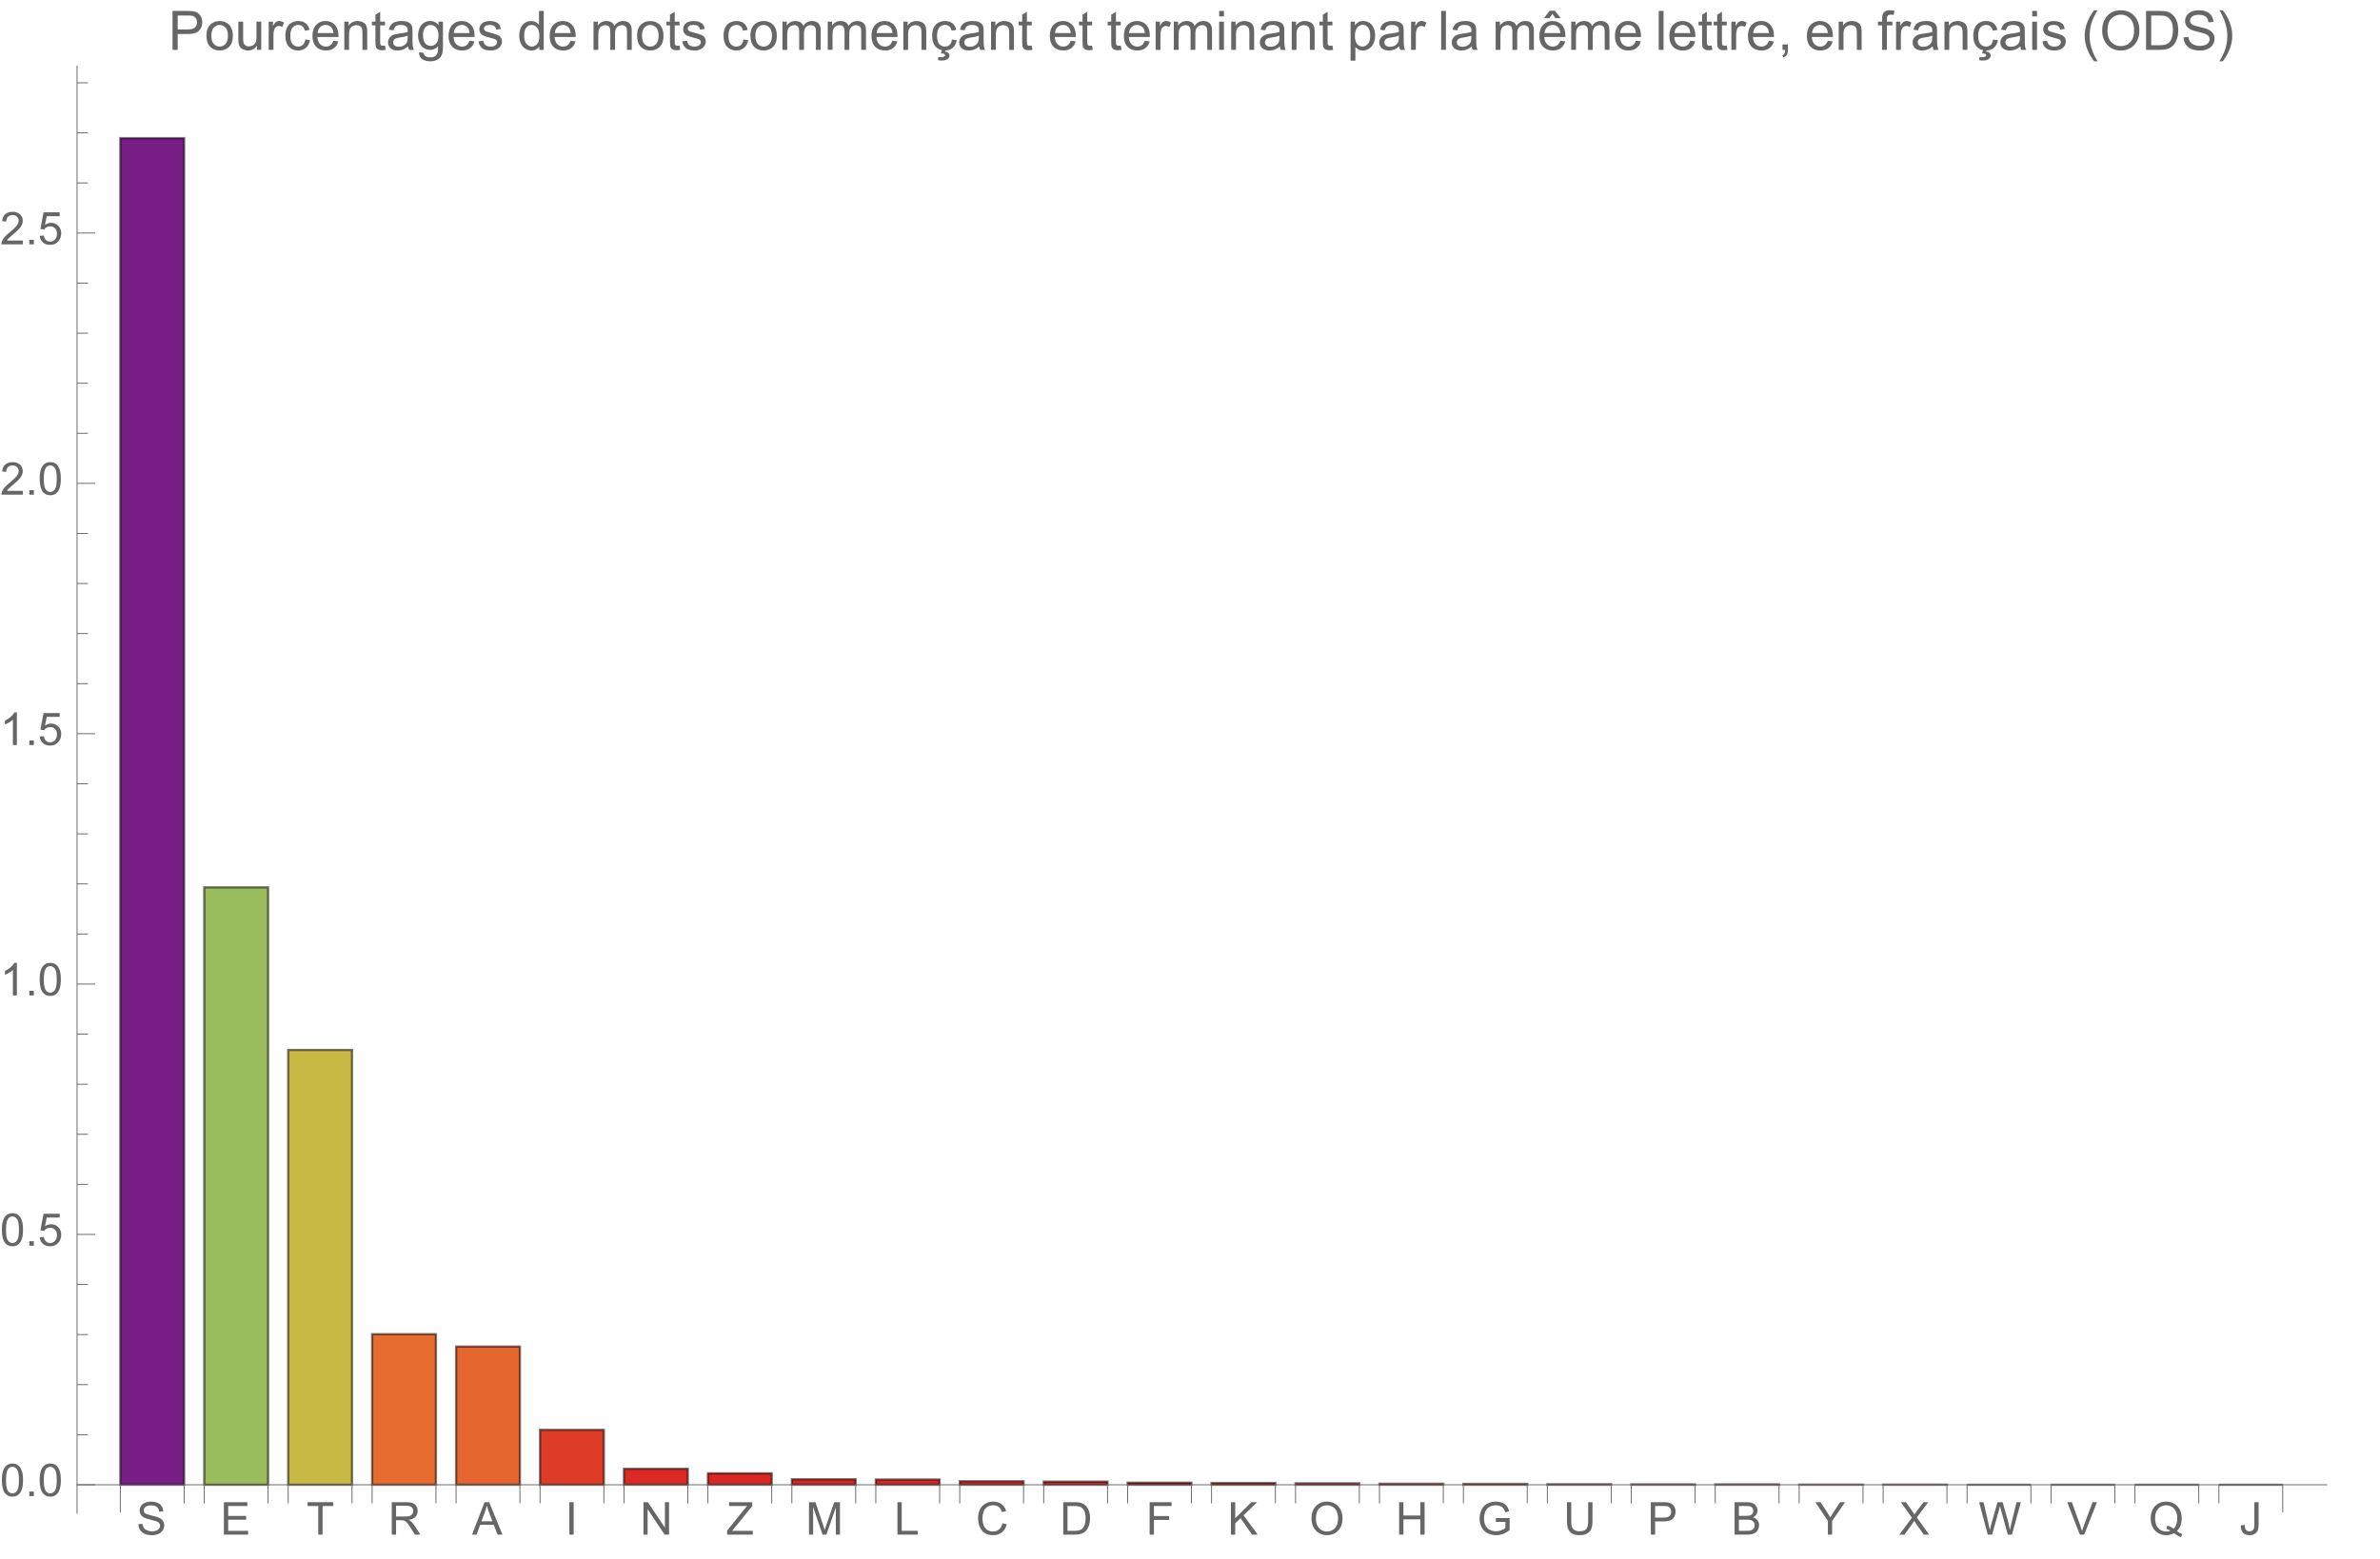 <svg preserveAspectRatio="xMidYMin" viewBox="0 0 525 344" xmlns="http://www.w3.org/2000/svg" xmlns:xlink="http://www.w3.org/1999/xlink"><symbol id="a" overflow="visible"><path d="m.449-2.301.895-.078c.043.359.141.652.293.883.156.23.395.414.723.555.324.145.691.215 1.098.215.363 0 .68-.055.957-.164.277-.105.484-.254.617-.441.137-.188.203-.391.203-.613 0-.223-.066-.418-.195-.586-.129-.168-.344-.309-.645-.422-.191-.074-.617-.191-1.273-.352-.66-.156-1.121-.305-1.383-.445-.34-.18-.598-.402-.766-.668-.168-.266-.25-.562-.25-.891 0-.359.102-.699.309-1.012.203-.312.504-.555.898-.715.395-.164.832-.246 1.312-.246.531 0 1 .086 1.402.258.406.172.719.422.938.754s.336.707.352 1.129l-.91.066c-.047-.453-.215-.793-.496-1.023-.281-.23-.695-.348-1.246-.348-.574 0-.992.105-1.254.316-.262.207-.391.461-.391.758 0 .258.09.469.277.637.184.164.66.336 1.43.508.77.176 1.297.328 1.582.457.418.191.727.434.926.73.195.293.297.633.297 1.016 0 .383-.109.742-.328 1.078-.219.336-.531.598-.941.785-.406.187-.867.281-1.379.281-.648 0-1.191-.094-1.629-.281-.438-.191-.781-.473-1.027-.852-.25-.379-.383-.809-.395-1.289zm0 0"/></symbol><symbol id="b" overflow="visible"><path d="m.789 0v-7.156h5.18v.844h-4.23v2.191h3.961v.84h-3.961v2.438h4.395v.844zm0 0"/></symbol><symbol id="c" overflow="visible"><path d="m2.594 0v-6.312h-2.359v-.844h5.672v.844h-2.367v6.312zm0 0"/></symbol><symbol id="d" overflow="visible"><path d="m.785 0v-7.156h3.176c.637 0 1.121.062 1.453.191.332.129.598.355.797.68.199.324.297.688.297 1.082 0 .508-.164.934-.492 1.281s-.836.57-1.523.664c.25.121.441.242.57.359.277.254.539.57.789.949l1.242 1.949h-1.191l-.945-1.488c-.277-.43-.504-.758-.684-.988-.18-.227-.34-.387-.48-.477-.145-.094-.285-.156-.434-.191-.109-.023-.281-.035-.527-.035h-1.098v3.18zm.949-4h2.035c.434 0 .77-.043 1.016-.133.246-.09.43-.234.559-.43.125-.195.188-.41.188-.641 0-.34-.121-.617-.367-.836-.246-.219-.633-.328-1.164-.328h-2.266zm0 0"/></symbol><symbol id="e" overflow="visible"><path d="m-.016 0 2.75-7.156h1.02l2.93 7.156h-1.078l-.836-2.168h-2.992l-.785 2.168zm2.066-2.938h2.426l-.746-1.984c-.227-.602-.398-1.098-.508-1.484-.09.461-.219.914-.387 1.367zm0 0"/></symbol><symbol id="f" overflow="visible"><path d="m.934 0v-7.156h.945v7.156zm0 0"/></symbol><symbol id="g" overflow="visible"><path d="m.762 0v-7.156h.973l3.758 5.617v-5.617h.91v7.156h-.973l-3.758-5.625v5.625zm0 0"/></symbol><symbol id="h" overflow="visible"><path d="m.199 0v-.879l3.668-4.586c.262-.324.508-.609.742-.848h-3.992v-.844h5.125v.844l-4.02 4.965-.434.504h4.57v.844zm0 0"/></symbol><symbol id="i" overflow="visible"><path d="m.742 0v-7.156h1.426l1.695 5.066c.156.473.27.824.34 1.059.082-.258.211-.641.383-1.148l1.711-4.977h1.277v7.156h-.914v-5.992l-2.082 5.992h-.852l-2.07-6.094v6.094zm0 0"/></symbol><symbol id="j" overflow="visible"><path d="m.734 0v-7.156h.945v6.312h3.523v.844zm0 0"/></symbol><symbol id="k" overflow="visible"><path d="m5.879-2.508.949.238c-.199.777-.559 1.371-1.074 1.777-.516.41-1.145.613-1.891.613-.773 0-1.398-.156-1.883-.469-.484-.316-.852-.77-1.105-1.367-.25-.594-.375-1.234-.375-1.918 0-.746.141-1.395.426-1.949.285-.555.691-.977 1.215-1.266.527-.289 1.105-.434 1.734-.434.719 0 1.32.184 1.809.547.488.367.828.879 1.02 1.539l-.93.219c-.168-.52-.41-.898-.727-1.137-.312-.238-.711-.355-1.188-.355-.551 0-1.012.133-1.383.395-.367.262-.629.617-.777 1.062-.148.445-.223.902-.223 1.375 0 .609.086 1.141.266 1.594.176.453.453.793.828 1.02.375.223.777.336 1.215.336.531 0 .98-.152 1.348-.461.367-.305.617-.758.746-1.359zm0 0"/></symbol><symbol id="l" overflow="visible"><path d="m.773 0v-7.156h2.465c.555 0 .98.031 1.273.102.41.094.762.266 1.051.512.375.32.66.727.848 1.223.188.496.277 1.062.277 1.703 0 .543-.062 1.023-.188 1.445-.129.418-.289.766-.488 1.043-.199.273-.418.488-.652.648-.234.156-.52.277-.855.359-.332.082-.715.121-1.148.121zm.945-.844h1.527c.473 0 .844-.047 1.113-.133.266-.086.48-.211.641-.371.227-.223.398-.527.523-.906s.188-.84.188-1.379c0-.75-.121-1.324-.367-1.727s-.543-.672-.895-.809c-.254-.098-.664-.145-1.227-.145h-1.504zm0 0"/></symbol><symbol id="m" overflow="visible"><path d="m.82 0v-7.156h4.828v.844h-3.883v2.215h3.359v.848h-3.359v3.25zm0 0"/></symbol><symbol id="n" overflow="visible"><path d="m.734 0v-7.156h.945v3.547l3.555-3.547h1.285l-3.004 2.898 3.133 4.258h-1.25l-2.547-3.625-1.172 1.145v2.48zm0 0"/></symbol><symbol id="o" overflow="visible"><path d="m.484-3.484c0-1.188.316-2.121.957-2.793.637-.672 1.461-1.008 2.469-1.008.66 0 1.258.156 1.789.473s.934.758 1.211 1.32c.277.566.418 1.207.418 1.922 0 .727-.145 1.375-.438 1.949-.293.574-.711 1.008-1.246 1.301-.535.297-1.117.441-1.738.441-.672 0-1.277-.16-1.805-.488-.531-.324-.934-.77-1.207-1.332-.273-.562-.41-1.16-.41-1.785zm.977.012c0 .863.23 1.543.695 2.039s1.047.746 1.746.746c.711 0 1.297-.25 1.758-.754.461-.5.691-1.211.691-2.133 0-.582-.098-1.09-.293-1.527-.199-.434-.488-.77-.867-1.008-.379-.242-.805-.359-1.277-.359-.668 0-1.246.23-1.73.691-.48.461-.723 1.227-.723 2.305zm0 0"/></symbol><symbol id="p" overflow="visible"><path d="m.801 0v-7.156h.949v2.938h3.719v-2.938h.945v7.156h-.945v-3.375h-3.719v3.375zm0 0"/></symbol><symbol id="q" overflow="visible"><path d="m4.121-2.809v-.84l3.031-.004v2.656c-.465.371-.945.648-1.441.836-.492.187-1 .281-1.523.281-.703 0-1.34-.148-1.914-.449-.574-.301-1.008-.738-1.301-1.309-.293-.57-.441-1.207-.441-1.91 0-.695.148-1.344.438-1.949.293-.605.711-1.051 1.258-1.344.547-.293 1.176-.441 1.891-.441.516 0 .984.086 1.402.254.418.168.746.398.984.699.238.301.418.691.543 1.172l-.855.234c-.105-.363-.242-.652-.402-.859-.156-.207-.387-.375-.68-.5-.297-.125-.625-.188-.988-.188-.434 0-.809.066-1.121.195-.316.133-.574.305-.766.523-.195.215-.344.449-.453.707-.18.441-.273.922-.273 1.441 0 .637.109 1.172.332 1.602.219.43.539.746.957.953.422.211.867.312 1.34.312.41 0 .809-.078 1.199-.234.391-.156.688-.328.891-.508v-1.332zm0 0"/></symbol><symbol id="r" overflow="visible"><path d="m5.469-7.156h.945v4.133c0 .719-.078 1.293-.242 1.715s-.457.766-.883 1.031c-.422.266-.98.398-1.672.398-.672 0-1.219-.113-1.645-.348-.426-.23-.73-.562-.914-1s-.273-1.039-.273-1.797v-4.133h.949v4.129c0 .621.059 1.078.172 1.375.117.293.316.52.598.68s.625.238 1.031.238c.695 0 1.191-.156 1.488-.473.297-.316.445-.922.445-1.82zm0 0"/></symbol><symbol id="s" overflow="visible"><path d="m.773 0v-7.156h2.699c.473 0 .836.02 1.09.066.352.059.645.172.883.336.238.164.43.395.574.691s.215.621.215.977c0 .609-.191 1.121-.578 1.543-.391.422-1.09.633-2.102.633h-1.836v2.91zm.945-3.754h1.852c.609 0 1.047-.113 1.305-.344.258-.227.383-.547.383-.961 0-.301-.074-.555-.227-.77-.152-.211-.352-.352-.598-.422-.16-.043-.453-.062-.883-.062h-1.832zm0 0"/></symbol><symbol id="t" overflow="visible"><path d="m.734 0v-7.156h2.684c.547 0 .984.07 1.316.215.328.145.59.367.777.668.188.301.277.617.277.945 0 .305-.082.594-.246.867-.168.27-.418.484-.754.652.434.129.766.344 1 .648.234.309.348.668.348 1.086 0 .336-.07.645-.211.934s-.316.512-.527.668c-.207.156-.469.273-.781.352-.312.082-.699.121-1.156.121zm.945-4.148h1.547c.422 0 .723-.031.906-.086.238-.07.422-.188.543-.355.121-.168.184-.375.184-.625 0-.238-.059-.445-.172-.629-.113-.18-.277-.305-.488-.371-.211-.066-.574-.098-1.09-.098h-1.43zm0 3.305h1.781c.305 0 .523-.012.645-.035.219-.039.402-.105.547-.195.148-.09.27-.223.363-.398.094-.176.141-.375.141-.602 0-.27-.07-.5-.203-.695-.137-.199-.328-.336-.57-.418-.242-.078-.594-.117-1.047-.117h-1.656zm0 0"/></symbol><symbol id="u" overflow="visible"><path d="m2.789 0v-3.031l-2.758-4.125h1.148l1.414 2.156c.258.402.5.809.727 1.211.215-.375.477-.797.781-1.266l1.387-2.102h1.105l-2.859 4.125v3.031zm0 0"/></symbol><symbol id="v" overflow="visible"><path d="m.043 0 2.77-3.73-2.441-3.426h1.129l1.297 1.836c.27.379.465.672.578.875.16-.258.348-.531.566-.812l1.441-1.898h1.027l-2.512 3.371 2.707 3.785h-1.172l-1.801-2.555c-.102-.145-.203-.305-.312-.477-.16.258-.273.438-.344.535l-1.797 2.496zm0 0"/></symbol><symbol id="w" overflow="visible"><path d="m2.023 0-1.902-7.156h.973l1.09 4.691c.117.492.219.98.301 1.465.184-.766.289-1.207.324-1.324l1.363-4.832h1.141l1.023 3.621c.258.898.445 1.742.559 2.535.09-.453.211-.973.355-1.559l1.125-4.598h.953l-1.965 7.156h-.914l-1.508-5.453c-.129-.457-.203-.738-.223-.84-.078.328-.148.609-.211.84l-1.52 5.453zm0 0"/></symbol><symbol id="x" overflow="visible"><path d="m2.816 0-2.773-7.156h1.027l1.859 5.199c.148.418.273.805.375 1.172.109-.391.242-.781.387-1.172l1.934-5.199h.969l-2.805 7.156zm0 0"/></symbol><symbol id="y" overflow="visible"><path d="m6.195-.766c.441.301.844.523 1.219.664l-.281.656c-.516-.184-1.027-.477-1.539-.875-.531.297-1.113.441-1.758.441-.648 0-1.234-.156-1.762-.469-.527-.312-.934-.75-1.219-1.316-.285-.566-.426-1.207-.426-1.914s.145-1.352.43-1.93c.285-.578.695-1.02 1.223-1.324.527-.301 1.121-.453 1.777-.453.66 0 1.254.156 1.785.473.531.312.934.754 1.215 1.316.277.566.414 1.203.414 1.91 0 .59-.086 1.121-.266 1.59-.18.473-.449.883-.812 1.23zm-2.086-1.211c.547.152 1 .379 1.355.684.555-.508.832-1.273.832-2.293 0-.578-.098-1.082-.293-1.516-.199-.434-.484-.77-.863-1.008-.379-.242-.805-.359-1.277-.359-.707 0-1.293.242-1.758.723-.465.484-.699 1.207-.699 2.168 0 .93.23 1.645.691 2.141.461.5 1.047.75 1.766.75.34 0 .656-.062.957-.191-.297-.191-.609-.328-.938-.41zm0 0"/></symbol><symbol id="z" overflow="visible"><path d="m.289-2.031.852-.117c.023.547.129.922.309 1.125.184.199.434.301.758.301.238 0 .441-.055.613-.164.172-.109.293-.258.359-.445.062-.188.098-.484.098-.895v-4.93h.945v4.875c0 .602-.07 1.062-.215 1.391-.145.328-.375.582-.691.754-.312.172-.68.258-1.105.258-.629 0-1.109-.18-1.441-.543-.332-.359-.496-.898-.48-1.609zm0 0"/></symbol><symbol id="A" overflow="visible"><path d="m.414-3.531c0-.844.09-1.527.262-2.043.176-.516.434-.914.777-1.191.344-.281.773-.422 1.297-.422.383 0 .719.078 1.008.23.289.156.531.379.719.672.188.289.336.645.445 1.062.109.418.16.984.16 1.691 0 .84-.086 1.52-.258 2.035s-.43.914-.773 1.195c-.344.281-.777.422-1.301.422-.691 0-1.234-.246-1.625-.742-.473-.594-.711-1.566-.711-2.91zm.906 0c0 1.176.137 1.957.41 2.348.277.387.613.582 1.02.582.402 0 .742-.195 1.016-.586.277-.391.414-1.172.414-2.344 0-1.18-.137-1.961-.414-2.348-.273-.387-.617-.582-1.027-.582-.402 0-.727.172-.965.516-.305.434-.453 1.238-.453 2.414zm0 0"/></symbol><symbol id="B" overflow="visible"><path d="m.906 0v-1h1.004v1zm0 0"/></symbol><symbol id="C" overflow="visible"><path d="m.414-1.875.922-.078c.07.449.23.785.477 1.012.25.227.551.34.902.34.422 0 .781-.16 1.074-.477.293-.32.438-.742.438-1.27 0-.504-.141-.898-.422-1.188-.281-.289-.648-.434-1.105-.434-.281 0-.539.062-.766.191-.227.129-.406.297-.535.5l-.828-.105.695-3.68h3.559v.844h-2.855l-.387 1.922c.43-.301.879-.449 1.352-.449.625 0 1.152.215 1.582.648s.645.992.645 1.672c0 .648-.188 1.207-.566 1.68-.457.578-1.086.867-1.879.867-.652 0-1.184-.18-1.594-.547-.41-.363-.648-.848-.707-1.449zm0 0"/></symbol><symbol id="D" overflow="visible"><path d="m3.727 0h-.879v-5.602c-.211.203-.488.406-.832.605-.344.203-.652.355-.926.457v-.852c.492-.23.922-.512 1.289-.84.367-.328.629-.648.781-.957h.566zm0 0"/></symbol><symbol id="E" overflow="visible"><path d="m5.035-.844v.844h-4.73c-.008-.211.027-.414.102-.609.121-.324.312-.641.578-.953s.648-.672 1.148-1.086c.777-.637 1.305-1.141 1.578-1.516.273-.371.41-.723.41-1.055 0-.348-.125-.645-.375-.883-.246-.238-.574-.359-.973-.359-.422 0-.762.129-1.016.383-.254.254-.383.605-.387 1.055l-.902-.094c.062-.672.293-1.188.699-1.539.402-.355.945-.531 1.625-.531.688 0 1.23.191 1.629.57.402.383.602.855.602 1.418 0 .285-.059.566-.176.844-.117.277-.312.566-.582.875-.273.305-.723.727-1.355 1.258-.527.441-.867.742-1.016.902-.148.156-.273.316-.371.477zm0 0"/></symbol><symbol id="F" overflow="visible"><path d="m.926 0v-8.59h3.238c.57 0 1.008.027 1.309.082.422.07.777.203 1.059.402.285.195.516.473.691.828.172.355.262.746.262 1.172 0 .73-.234 1.348-.699 1.855-.465.504-1.305.758-2.52.758h-2.203v3.492zm1.137-4.508h2.219c.734 0 1.258-.133 1.566-.406.309-.273.465-.66.465-1.156 0-.359-.094-.668-.273-.922-.184-.258-.422-.426-.719-.508-.191-.051-.547-.078-1.062-.078h-2.195zm0 0"/></symbol><symbol id="G" overflow="visible"><path d="m.398-3.109c0-1.152.32-2.008.961-2.562.535-.461 1.188-.691 1.957-.691.855 0 1.555.281 2.098.84.543.562.812 1.336.812 2.324 0 .801-.117 1.43-.359 1.891-.238.457-.59.816-1.047 1.066-.461.254-.961.383-1.504.383-.871 0-1.574-.281-2.113-.836-.535-.559-.805-1.367-.805-2.414zm1.086 0c0 .797.172 1.391.52 1.789.348.395.785.594 1.312.594.523 0 .957-.199 1.309-.598.348-.398.52-1.004.52-1.824 0-.77-.176-1.352-.523-1.746-.352-.398-.785-.598-1.305-.598-.527 0-.965.199-1.312.594-.348.395-.52.992-.52 1.789zm0 0"/></symbol><symbol id="H" overflow="visible"><path d="m4.867 0v-.914c-.484.703-1.141 1.055-1.973 1.055-.367 0-.711-.07-1.027-.211-.32-.141-.555-.316-.711-.531-.152-.211-.262-.473-.324-.781-.043-.207-.066-.535-.066-.984v-3.855h1.055v3.449c0 .551.023.922.066 1.117.066.277.207.492.422.652.215.156.48.238.797.238.316 0 .613-.082.891-.246.277-.16.473-.383.59-.66.113-.281.172-.688.172-1.219v-3.332h1.055v6.223zm0 0"/></symbol><symbol id="I" overflow="visible"><path d="m.781 0v-6.223h.945v.941c.242-.441.469-.73.672-.871.207-.141.43-.211.68-.211.355 0 .715.113 1.082.34l-.363.977c-.258-.152-.516-.227-.773-.227-.23 0-.438.07-.621.207-.184.141-.316.332-.395.578-.117.375-.172.785-.172 1.23v3.258zm0 0"/></symbol><symbol id="J" overflow="visible"><path d="m4.852-2.281 1.039.137c-.113.715-.406 1.273-.871 1.68-.469.402-1.043.605-1.723.605-.852 0-1.535-.277-2.051-.836-.52-.555-.777-1.352-.777-2.391 0-.672.109-1.262.336-1.766.223-.504.559-.883 1.016-1.133.453-.254.949-.379 1.484-.379.676 0 1.227.172 1.656.512.43.344.707.828.828 1.457l-1.023.16c-.098-.418-.273-.734-.52-.945-.25-.211-.551-.316-.902-.316-.531 0-.961.191-1.293.57-.332.383-.496.984-.496 1.809 0 .836.156 1.445.477 1.82.32.379.742.57 1.258.57.414 0 .758-.125 1.035-.383.277-.254.453-.641.527-1.172zm0 0"/></symbol><symbol id="K" overflow="visible"><path d="m5.051-2.004 1.09.137c-.172.637-.492 1.129-.953 1.48-.465.352-1.062.527-1.781.527-.91 0-1.633-.281-2.168-.84-.531-.562-.801-1.348-.801-2.359 0-1.047.273-1.859.812-2.438s1.234-.867 2.094-.867c.832 0 1.516.285 2.039.848.527.566.793 1.367.793 2.391 0 .062-.004.156-.004.281h-4.641c.039.684.23 1.211.578 1.57.348.363.781.547 1.301.547.387 0 .715-.102.988-.305.273-.203.492-.527.652-.973zm-3.465-1.707h3.477c-.047-.523-.18-.914-.398-1.176-.336-.406-.773-.609-1.305-.609-.484 0-.895.16-1.223.488-.332.324-.512.758-.551 1.297zm0 0"/></symbol><symbol id="L" overflow="visible"><path d="m.789 0v-6.223h.953v.887c.457-.684 1.117-1.027 1.977-1.027.375 0 .723.066 1.035.203.316.133.551.309.707.527s.266.48.328.781c.039.195.059.539.059 1.023v3.828h-1.055v-3.785c0-.43-.043-.75-.121-.965-.082-.211-.23-.383-.438-.508-.211-.129-.453-.191-.734-.191-.449 0-.84.145-1.164.426-.328.285-.492.828-.492 1.625v3.398zm0 0"/></symbol><symbol id="M" overflow="visible"><path d="m3.094-.945.152.934c-.297.062-.562.094-.797.094-.383 0-.68-.059-.891-.184-.211-.121-.359-.277-.445-.477-.086-.195-.129-.609-.129-1.242v-3.582h-.773v-.82h.773v-1.543l1.047-.633v2.176h1.062v.82h-1.062v3.637c0 .301.02.496.059.582.035.086.098.152.18.207.086.051.207.074.363.074.117 0 .27-.012.461-.043zm0 0"/></symbol><symbol id="N" overflow="visible"><path d="m4.852-.766c-.391.332-.766.562-1.129.703-.359.137-.746.203-1.16.203-.684 0-1.211-.168-1.578-.5-.367-.336-.551-.762-.551-1.281 0-.305.07-.582.207-.836.141-.25.32-.453.547-.605.223-.152.477-.27.758-.348.207-.055.52-.105.938-.156.852-.102 1.477-.223 1.883-.363.004-.145.004-.238.004-.277 0-.43-.098-.73-.301-.906-.27-.238-.668-.359-1.199-.359-.496 0-.863.09-1.098.262-.238.176-.414.48-.523.926l-1.031-.141c.094-.441.246-.801.461-1.07.215-.273.523-.48.93-.629.406-.145.879-.219 1.414-.219.531 0 .961.062 1.297.188.332.125.574.281.73.473.156.188.266.43.328.719.035.18.051.5.051.969v1.406c0 .98.023 1.602.07 1.863.043.258.133.508.266.746h-1.102c-.109-.219-.18-.477-.211-.766zm-.086-2.359c-.383.156-.961.289-1.727.398-.434.062-.738.133-.918.211-.18.078-.316.195-.418.344-.098.152-.145.32-.145.5 0 .281.105.516.32.703.211.188.523.281.934.281.406 0 .766-.086 1.086-.266.316-.176.547-.422.695-.727.113-.238.172-.594.172-1.055zm0 0"/></symbol><symbol id="O" overflow="visible"><path d="m.598.516 1.027.152c.043.316.16.547.355.691.262.195.621.293 1.074.293.488 0 .863-.098 1.129-.293s.445-.469.539-.82c.055-.215.082-.664.074-1.352-.461.543-1.031.812-1.719.812-.855 0-1.52-.309-1.988-.926-.469-.617-.703-1.355-.703-2.223 0-.594.105-1.141.324-1.641.215-.504.523-.891.934-1.164.406-.273.887-.41 1.438-.41.734 0 1.34.297 1.816.891v-.75h.973v5.379c0 .969-.098 1.656-.297 2.059-.195.406-.508.723-.938.957-.426.234-.953.352-1.578.352-.742 0-1.34-.164-1.801-.5-.457-.332-.676-.836-.66-1.508zm.871-3.738c0 .816.164 1.41.488 1.785s.73.562 1.219.562c.484 0 .891-.184 1.219-.559.328-.371.492-.957.492-1.754 0-.762-.168-1.336-.508-1.723-.336-.387-.746-.582-1.223-.582-.469 0-.867.191-1.195.574-.328.379-.492.945-.492 1.695zm0 0"/></symbol><symbol id="P" overflow="visible"><path d="m.367-1.859 1.047-.164c.059.418.219.742.488.961.266.223.641.336 1.121.336.484 0 .844-.098 1.078-.297.234-.195.352-.43.352-.695 0-.238-.102-.422-.312-.562-.145-.094-.5-.211-1.078-.355-.773-.195-1.309-.363-1.605-.508-.301-.141-.527-.34-.68-.59-.156-.254-.23-.531-.23-.836 0-.277.062-.535.188-.77.129-.238.301-.434.52-.59.164-.121.387-.223.672-.309.281-.082.586-.125.91-.125.488 0 .918.07 1.285.211.371.141.645.332.816.57.176.242.297.562.367.965l-1.031.141c-.047-.32-.184-.57-.41-.75-.223-.18-.543-.27-.949-.27-.484 0-.832.082-1.039.238-.207.16-.312.352-.312.562 0 .137.047.262.133.371.086.113.219.207.402.281.105.039.418.129.934.27.746.199 1.266.363 1.559.488.297.129.527.312.695.555.168.242.254.543.254.902 0 .352-.105.684-.309.992-.207.312-.504.551-.887.723-.387.168-.828.254-1.312.254-.809 0-1.426-.168-1.852-.504-.422-.336-.695-.832-.812-1.496zm0 0"/></symbol><symbol id="Q" overflow="visible"><path d="m4.828 0v-.785c-.395.617-.977.926-1.742.926-.496 0-.949-.137-1.367-.41-.414-.273-.738-.656-.965-1.145-.23-.492-.344-1.055-.344-1.691 0-.621.105-1.184.309-1.691.207-.504.52-.891.934-1.164.414-.27.879-.402 1.387-.402.375 0 .711.078 1.004.238.293.156.531.363.715.617v-3.082h1.047v8.59zm-3.336-3.105c0 .797.172 1.395.508 1.785.336.395.73.594 1.188.594.461 0 .852-.188 1.176-.566.32-.375.48-.949.48-1.723 0-.852-.164-1.477-.492-1.875-.328-.398-.73-.602-1.211-.602-.469 0-.859.195-1.176.578-.312.383-.473.984-.473 1.809zm0 0"/></symbol><symbol id="R" overflow="visible"><path d="m.789 0v-6.223h.945v.871c.195-.305.453-.547.781-.734.324-.184.691-.277 1.105-.277.461 0 .84.098 1.133.285.297.191.504.461.625.805.492-.727 1.133-1.09 1.922-1.09.617 0 1.09.172 1.426.512.332.344.496.867.496 1.578v4.273h-1.051v-3.922c0-.422-.031-.723-.102-.91-.066-.184-.191-.332-.371-.449-.18-.113-.391-.168-.633-.168-.438 0-.801.145-1.09.438-.289.289-.434.754-.434 1.395v3.617h-1.055v-4.043c0-.469-.086-.82-.258-1.055s-.453-.352-.844-.352c-.297 0-.57.078-.824.234-.25.156-.434.387-.547.684-.113.301-.172.734-.172 1.305v3.227zm0 0"/></symbol><symbol id="S" overflow="visible"><path d="m4.852-2.281 1.039.137c-.113.715-.406 1.273-.871 1.68-.469.402-1.043.605-1.723.605-.852 0-1.535-.277-2.051-.836-.52-.555-.777-1.352-.777-2.391 0-.672.109-1.262.336-1.766.223-.504.559-.883 1.016-1.133.453-.254.949-.379 1.484-.379.676 0 1.227.172 1.656.512.43.344.707.828.828 1.457l-1.023.16c-.098-.418-.273-.734-.52-.945-.25-.211-.551-.316-.902-.316-.531 0-.961.191-1.293.57-.332.383-.496.984-.496 1.809 0 .836.156 1.445.477 1.82.32.379.742.57 1.258.57.414 0 .758-.125 1.035-.383.277-.254.453-.641.527-1.172zm-2.445 3.066.305-1.035h.789l-.195.625c.332.039.582.141.75.309.168.164.25.348.25.551 0 .293-.141.555-.422.777-.281.227-.703.34-1.27.34-.32 0-.602-.023-.844-.07l.066-.688c.25.016.43.023.547.023.367 0 .625-.051.773-.152.113-.078.172-.176.172-.285 0-.07-.023-.133-.066-.188-.047-.055-.129-.102-.25-.141-.121-.039-.324-.062-.605-.066zm0 0"/></symbol><symbol id="T" overflow="visible"><path d="m.797-7.375v-1.215h1.055v1.215zm0 7.375v-6.223h1.055v6.223zm0 0"/></symbol><symbol id="U" overflow="visible"><path d="m.789 2.383v-8.605h.961v.809c.227-.316.484-.555.77-.711.285-.16.629-.238 1.035-.238.531 0 1 .137 1.406.41s.715.66.922 1.156c.207.5.312 1.047.312 1.641 0 .637-.117 1.207-.344 1.719-.23.508-.562.898-.996 1.172-.438.27-.895.406-1.375.406-.352 0-.668-.074-.945-.223-.281-.148-.512-.336-.691-.562v3.027zm.957-5.461c0 .801.16 1.395.488 1.777.324.383.715.574 1.176.574.469 0 .871-.199 1.203-.594.336-.398.504-1.012.504-1.844 0-.793-.164-1.387-.492-1.781-.324-.395-.715-.594-1.168-.594-.449 0-.848.211-1.191.633-.348.418-.52 1.031-.52 1.828zm0 0"/></symbol><symbol id="V" overflow="visible"><path d="m.766 0v-8.59h1.055v8.59zm0 0"/></symbol><symbol id="W" overflow="visible"><path d="m5.051-2.004 1.09.137c-.172.637-.492 1.129-.953 1.48-.465.352-1.062.527-1.781.527-.91 0-1.633-.281-2.168-.84-.531-.562-.801-1.348-.801-2.359 0-1.047.273-1.859.812-2.438s1.234-.867 2.094-.867c.832 0 1.516.285 2.039.848.527.566.793 1.367.793 2.391 0 .062-.004.156-.004.281h-4.641c.039.684.23 1.211.578 1.57.348.363.781.547 1.301.547.387 0 .715-.102.988-.305.273-.203.492-.527.652-.973zm-3.465-1.707h3.477c-.047-.523-.18-.914-.398-1.176-.336-.406-.773-.609-1.305-.609-.484 0-.895.16-1.223.488-.332.324-.512.758-.551 1.297zm1.734-4.281-.66.996h-1.207l1.266-1.641h1.125l1.32 1.641h-1.195zm0 0"/></symbol><symbol id="X" overflow="visible"><path d="m1.066 0v-1.203h1.199v1.203c0 .441-.078.797-.234 1.07-.156.27-.402.48-.742.629l-.293-.449c.223-.098.387-.242.492-.434.105-.188.164-.461.176-.816zm0 0"/></symbol><symbol id="Y" overflow="visible"><path d="m1.043 0v-5.402h-.934v-.82h.934v-.66c0-.418.035-.73.113-.934.102-.273.277-.496.535-.664.254-.172.613-.254 1.074-.254.297 0 .625.031.984.102l-.156.922c-.219-.039-.43-.059-.625-.059-.32 0-.547.066-.68.207-.133.137-.195.391-.195.766v.574h1.211v.82h-1.211v5.402zm0 0"/></symbol><symbol id="Z" overflow="visible"><path d="m.578-4.184c0-1.426.383-2.543 1.148-3.348.766-.809 1.758-1.211 2.969-1.211.793 0 1.508.188 2.141.57.637.379 1.125.906 1.457 1.582.336.68.504 1.449.504 2.309 0 .871-.18 1.648-.531 2.336s-.848 1.207-1.492 1.562c-.645.352-1.34.531-2.086.531-.809 0-1.531-.195-2.168-.586s-1.121-.926-1.449-1.602c-.328-.676-.492-1.391-.492-2.145zm1.172.02c0 1.035.281 1.848.836 2.445.559.594 1.258.891 2.094.891.855 0 1.562-.297 2.113-.898.555-.602.832-1.457.832-2.562 0-.699-.121-1.309-.355-1.832-.238-.52-.582-.926-1.039-1.211-.453-.289-.965-.434-1.531-.434-.805 0-1.496.277-2.078.832-.578.551-.871 1.473-.871 2.77zm0 0"/></symbol><symbol id="aa" overflow="visible"><path d="m.926 0v-8.59h2.957c.668 0 1.18.043 1.531.121.492.113.914.32 1.258.617.453.383.793.871 1.02 1.469.223.594.336 1.273.336 2.039 0 .652-.074 1.234-.23 1.734-.152.504-.344.922-.586 1.254-.238.328-.496.59-.781.777-.281.191-.625.336-1.023.43-.402.098-.859.148-1.383.148zm1.137-1.016h1.836c.566 0 1.008-.051 1.332-.156.32-.105.578-.254.77-.445.27-.27.48-.633.629-1.086.152-.457.227-1.008.227-1.656 0-.898-.148-1.59-.441-2.07-.297-.484-.656-.805-1.078-.969-.305-.117-.793-.18-1.469-.18h-1.805zm0 0"/></symbol><symbol id="ab" overflow="visible"><path d="m.539-2.758 1.07-.094c.051.43.172.781.355 1.055.188.277.473.5.863.668.391.172.832.254 1.32.254.434 0 .816-.062 1.148-.191s.578-.305.742-.531c.16-.223.242-.469.242-.734 0-.27-.078-.504-.234-.707-.156-.199-.414-.367-.773-.508-.23-.09-.742-.227-1.531-.418-.789-.188-1.34-.367-1.656-.535-.41-.215-.715-.48-.918-.801-.199-.316-.301-.676-.301-1.066 0-.434.125-.84.367-1.219.246-.375.609-.664 1.078-.859.473-.195 1-.289 1.578-.289.637 0 1.199.102 1.684.305.488.207.863.508 1.121.906.262.398.406.852.422 1.352l-1.086.086c-.059-.543-.258-.953-.598-1.234-.336-.277-.836-.414-1.496-.414-.688 0-1.188.125-1.504.379-.312.25-.473.555-.473.91 0 .309.113.562.336.762.219.199.789.402 1.715.613.922.207 1.559.391 1.902.547.5.23.867.523 1.105.875.238.355.355.762.355 1.223 0 .457-.129.887-.391 1.293-.262.402-.637.719-1.129.941-.488.227-1.043.34-1.652.34-.777 0-1.43-.117-1.957-.344-.523-.227-.938-.566-1.234-1.02-.301-.457-.457-.973-.473-1.543zm0 0"/></symbol><symbol id="ac" overflow="visible"><path d="m3.562 2.52h-.758c-.312-.398-.594-.82-.852-1.262-.254-.445-.477-.906-.656-1.383-.184-.477-.328-.961-.426-1.461-.102-.5-.152-1.008-.152-1.52 0-.52.055-1.027.156-1.527.102-.496.242-.984.426-1.453.184-.473.402-.934.66-1.375.254-.445.539-.867.844-1.273h.758c-.277.453-.523.898-.742 1.336-.219.441-.406.887-.555 1.344-.148.453-.258.922-.336 1.406-.078.48-.117.992-.117 1.531 0 .5.039.996.125 1.488.082.492.203.977.352 1.449.152.477.336.938.555 1.391.215.449.453.887.719 1.309zm0 0"/></symbol><symbol id="ad" overflow="visible"><path d="m3.273-3.105c0 .516-.047 1.023-.148 1.52-.102.5-.246.984-.43 1.457-.184.473-.402.93-.66 1.375-.254.441-.535.867-.848 1.273h-.754c.273-.445.52-.887.738-1.332.219-.441.402-.891.551-1.344.148-.457.262-.93.344-1.414.078-.484.121-.992.121-1.523 0-.5-.043-.996-.129-1.488-.082-.492-.199-.977-.355-1.449-.152-.477-.336-.938-.551-1.391-.219-.453-.457-.891-.719-1.312h.754c.312.398.602.816.859 1.262.258.441.477.902.656 1.383.184.477.324.969.422 1.469.102.504.148 1.008.148 1.516zm0 0"/></symbol><g transform="translate(-66 -5)"><path d="m92.539 332.602v-297.129h14.078v297.129zm0 0" fill="#781c86" stroke="#781c86" stroke-linecap="square" stroke-miterlimit="3.25" stroke-width=".03"/><path d="m92.539 332.602v-297.129h14.078v297.129zm0 0" style="fill:none;stroke-width:.5;stroke-linecap:square;stroke:#000;stroke-opacity:.518;stroke-miterlimit:3.25"/><path d="m111.059 332.602v-131.816h14.078v131.816zm0 0" fill="#99bd5d" stroke="#99bd5d" stroke-linecap="square" stroke-miterlimit="3.25" stroke-width=".03"/><path d="m111.059 332.602v-131.816h14.078v131.816zm0 0" style="fill:none;stroke-width:.5;stroke-linecap:square;stroke:#000;stroke-opacity:.518;stroke-miterlimit:3.25"/><path d="m129.574 332.602v-95.934h14.078v95.934zm0 0" fill="#c7b944" stroke="#c7b944" stroke-linecap="square" stroke-miterlimit="3.25" stroke-width=".03"/><path d="m129.574 332.602v-95.934h14.078v95.934zm0 0" style="fill:none;stroke-width:.5;stroke-linecap:square;stroke:#000;stroke-opacity:.518;stroke-miterlimit:3.25"/><path d="m148.09 332.602v-33.23h14.078v33.23zm0 0" fill="#e56b2f" stroke="#e56b2f" stroke-linecap="square" stroke-miterlimit="3.25" stroke-width=".03"/><path d="m148.09 332.602v-33.23h14.078v33.23zm0 0" style="fill:none;stroke-width:.5;stroke-linecap:square;stroke:#000;stroke-opacity:.518;stroke-miterlimit:3.25"/><path d="m166.609 332.602v-30.492h14.078v30.492zm0 0" fill="#e4652e" stroke="#e4652e" stroke-linecap="square" stroke-miterlimit="3.25" stroke-width=".03"/><path d="m166.609 332.602v-30.492h14.078v30.492zm0 0" style="fill:none;stroke-width:.5;stroke-linecap:square;stroke:#000;stroke-opacity:.518;stroke-miterlimit:3.25"/><path d="m185.125 332.602v-12.125h14.078v12.125zm0 0" fill="#de3c26" stroke="#de3c26" stroke-linecap="square" stroke-miterlimit="3.25" stroke-width=".03"/><path d="m185.125 332.602v-12.125h14.078v12.125zm0 0" style="fill:none;stroke-width:.5;stroke-linecap:square;stroke:#000;stroke-opacity:.518;stroke-miterlimit:3.25"/><path d="m203.641 332.602v-3.527h14.078v3.527zm0 0" fill="#dc2923" stroke="#dc2923" stroke-linecap="square" stroke-miterlimit="3.25" stroke-width=".03"/><path d="m203.641 332.602v-3.527h14.078v3.527zm0 0" style="fill:none;stroke-width:.5;stroke-linecap:square;stroke:#000;stroke-opacity:.518;stroke-miterlimit:3.25"/><path d="m222.156 332.602v-2.535h14.078v2.535zm0 0" fill="#db2723" stroke="#db2723" stroke-linecap="square" stroke-miterlimit="3.25" stroke-width=".03"/><path d="m222.156 332.602v-2.535h14.078v2.535zm0 0" style="fill:none;stroke-width:.5;stroke-linecap:square;stroke:#000;stroke-opacity:.518;stroke-miterlimit:3.25"/><path d="m240.676 332.602v-1.223h14.078v1.223zm0 0" fill="#db2422" stroke="#db2422" stroke-linecap="square" stroke-miterlimit="3.25" stroke-width=".03"/><path d="m240.676 332.602v-1.223h14.078v1.223zm0 0" style="fill:none;stroke-width:.5;stroke-linecap:square;stroke:#000;stroke-opacity:.518;stroke-miterlimit:3.25"/><path d="m259.191 332.602v-1.164h14.078v1.164zm0 0" fill="#db2422" stroke="#db2422" stroke-linecap="square" stroke-miterlimit="3.25" stroke-width=".03"/><path d="m259.191 332.602v-1.164h14.078v1.164zm0 0" style="fill:none;stroke-width:.5;stroke-linecap:square;stroke:#000;stroke-opacity:.518;stroke-miterlimit:3.25"/><path d="m277.707 332.602v-.785h14.078v.785zm0 0" fill="#db2322" stroke="#db2322" stroke-linecap="square" stroke-miterlimit="3.25" stroke-width=".03"/><path d="m277.707 332.602v-.785h14.078v.785zm0 0" style="fill:none;stroke-width:.5;stroke-linecap:square;stroke:#000;stroke-opacity:.518;stroke-miterlimit:3.25"/><path d="m296.227 332.602v-.699h14.078v.699zm0 0" fill="#db2322" stroke="#db2322" stroke-linecap="square" stroke-miterlimit="3.25" stroke-width=".03"/><path d="m296.227 332.602v-.699h14.078v.699zm0 0" style="fill:none;stroke-width:.5;stroke-linecap:square;stroke:#000;stroke-opacity:.518;stroke-miterlimit:3.25"/><path d="m314.742 332.602v-.465h14.078v.465zm0 0" fill="#db2222" stroke="#db2222" stroke-linecap="square" stroke-miterlimit="3.25" stroke-width=".03"/><path d="m314.742 332.602v-.465h14.078v.465zm0 0" style="fill:none;stroke-width:.5;stroke-linecap:square;stroke:#000;stroke-opacity:.518;stroke-miterlimit:3.25"/><path d="m333.258 332.602v-.406h14.078v.406zm0 0" fill="#db2222" stroke="#db2222" stroke-linecap="square" stroke-miterlimit="3.25" stroke-width=".03"/><path d="m333.258 332.602v-.406h14.078v.406zm0 0" style="fill:none;stroke-width:.5;stroke-linecap:square;stroke:#000;stroke-opacity:.518;stroke-miterlimit:3.25"/><path d="m351.777 332.602v-.32h14.078v.32zm0 0" fill="#db2222" stroke="#db2222" stroke-linecap="square" stroke-miterlimit="3.25" stroke-width=".03"/><path d="m351.777 332.602v-.32h14.078v.32zm0 0" style="fill:none;stroke-width:.5;stroke-linecap:square;stroke:#000;stroke-opacity:.518;stroke-miterlimit:3.25"/><path d="m370.293 332.602v-.234h14.078v.234zm0 0" fill="#db2222" stroke="#db2222" stroke-linecap="square" stroke-miterlimit="3.25" stroke-width=".03"/><path d="m370.293 332.602v-.234h14.078v.234zm0 0" style="fill:none;stroke-width:.5;stroke-linecap:square;stroke:#000;stroke-opacity:.518;stroke-miterlimit:3.25"/><path d="m388.809 332.602v-.203h14.078v.203zm0 0" fill="#db2222" stroke="#db2222" stroke-linecap="square" stroke-miterlimit="3.25" stroke-width=".03"/><path d="m388.809 332.602v-.203h14.078v.203zm0 0" style="fill:none;stroke-width:.5;stroke-linecap:square;stroke:#000;stroke-opacity:.518;stroke-miterlimit:3.25"/><path d="m407.328 332.602v-.117h14.078v.117zm0 0" fill="#db2222" stroke="#db2222" stroke-linecap="square" stroke-miterlimit="3.25" stroke-width=".03"/><path d="m407.328 332.602v-.117h14.078v.117zm0 0" style="fill:none;stroke-width:.5;stroke-linecap:square;stroke:#000;stroke-opacity:.518;stroke-miterlimit:3.25"/><path d="m425.844 332.602v-.086h14.078v.086zm0 0" fill="#db2222" stroke="#db2222" stroke-linecap="square" stroke-miterlimit="3.25" stroke-width=".03"/><path d="m425.844 332.602v-.086h14.078v.086zm0 0" style="fill:none;stroke-width:.5;stroke-linecap:square;stroke:#000;stroke-opacity:.518;stroke-miterlimit:3.25"/><path d="m444.359 332.602v-.086h14.078v.086zm0 0" fill="#db2222" stroke="#db2222" stroke-linecap="square" stroke-miterlimit="3.25" stroke-width=".03"/><path d="m444.359 332.602v-.086h14.078v.086zm0 0" style="fill:none;stroke-width:.5;stroke-linecap:square;stroke:#000;stroke-opacity:.518;stroke-miterlimit:3.25"/><path d="m462.879 332.602v-.027h14.078v.027zm0 0" fill="#db2122" stroke="#db2122" stroke-linecap="square" stroke-miterlimit="3.25" stroke-width=".03"/><path d="m462.879 332.602v-.027h14.078v.027zm0 0" style="fill:none;stroke-width:.5;stroke-linecap:square;stroke:#000;stroke-opacity:.518;stroke-miterlimit:3.25"/><path d="m481.395 332.602v-.027h14.078v.027zm0 0" fill="#db2122" stroke="#db2122" stroke-linecap="square" stroke-miterlimit="3.25" stroke-width=".03"/><path d="m481.395 332.602v-.027h14.078v.027zm0 0" style="fill:none;stroke-width:.5;stroke-linecap:square;stroke:#000;stroke-opacity:.518;stroke-miterlimit:3.25"/><path d="m499.91 332.602h14.078zm0 0" fill="none" stroke="#db2122" stroke-linecap="square" stroke-miterlimit="3.25" stroke-width=".03"/><path d="m499.91 332.602h14.078zm0 0" style="fill:none;stroke-width:.5;stroke-linecap:square;stroke:#000;stroke-opacity:.518;stroke-miterlimit:3.25"/><path d="m518.43 332.602h14.078zm0 0" fill="none" stroke="#db2122" stroke-linecap="square" stroke-miterlimit="3.25" stroke-width=".03"/><path d="m518.43 332.602h14.078zm0 0" style="fill:none;stroke-width:.5;stroke-linecap:square;stroke:#000;stroke-opacity:.518;stroke-miterlimit:3.25"/><path d="m536.945 332.602h14.078zm0 0" fill="none" stroke="#db2122" stroke-linecap="square" stroke-miterlimit="3.25" stroke-width=".03"/><path d="m536.945 332.602h14.078zm0 0" style="fill:none;stroke-width:.5;stroke-linecap:square;stroke:#000;stroke-opacity:.518;stroke-miterlimit:3.25"/><path d="m555.461 332.602h14.078zm0 0" fill="none" stroke="#db2122" stroke-linecap="square" stroke-miterlimit="3.25" stroke-width=".03"/><path d="m555.461 332.602h14.078zm0 0" style="fill:none;stroke-width:.5;stroke-linecap:square;stroke:#000;stroke-opacity:.518;stroke-miterlimit:3.25"/><path d="m83 332.602h496.27" fill="none" stroke="#666" stroke-linecap="square" stroke-miterlimit="3.25" stroke-width=".2"/><path d="m92.539 332.602v6" fill="none" stroke="#666" stroke-linecap="square" stroke-miterlimit="3.25" stroke-width=".2"/><path d="m569.539 332.602v6" fill="none" stroke="#666" stroke-linecap="square" stroke-miterlimit="3.25" stroke-width=".2"/><path d="m106.617 332.602v4" fill="none" stroke="#666" stroke-linecap="square" stroke-miterlimit="3.25" stroke-width=".2"/><path d="m111.059 332.602v4" fill="none" stroke="#666" stroke-linecap="square" stroke-miterlimit="3.25" stroke-width=".2"/><path d="m125.137 332.602v4" fill="none" stroke="#666" stroke-linecap="square" stroke-miterlimit="3.25" stroke-width=".2"/><path d="m129.574 332.602v4" fill="none" stroke="#666" stroke-linecap="square" stroke-miterlimit="3.25" stroke-width=".2"/><path d="m143.652 332.602v4" fill="none" stroke="#666" stroke-linecap="square" stroke-miterlimit="3.25" stroke-width=".2"/><path d="m148.09 332.602v4" fill="none" stroke="#666" stroke-linecap="square" stroke-miterlimit="3.25" stroke-width=".2"/><path d="m162.168 332.602v4" fill="none" stroke="#666" stroke-linecap="square" stroke-miterlimit="3.25" stroke-width=".2"/><path d="m166.609 332.602v4" fill="none" stroke="#666" stroke-linecap="square" stroke-miterlimit="3.25" stroke-width=".2"/><path d="m180.688 332.602v4" fill="none" stroke="#666" stroke-linecap="square" stroke-miterlimit="3.25" stroke-width=".2"/><path d="m185.125 332.602v4" fill="none" stroke="#666" stroke-linecap="square" stroke-miterlimit="3.25" stroke-width=".2"/><path d="m199.203 332.602v4" fill="none" stroke="#666" stroke-linecap="square" stroke-miterlimit="3.25" stroke-width=".2"/><path d="m203.641 332.602v4" fill="none" stroke="#666" stroke-linecap="square" stroke-miterlimit="3.25" stroke-width=".2"/><path d="m217.719 332.602v4" fill="none" stroke="#666" stroke-linecap="square" stroke-miterlimit="3.25" stroke-width=".2"/><path d="m222.156 332.602v4" fill="none" stroke="#666" stroke-linecap="square" stroke-miterlimit="3.25" stroke-width=".2"/><path d="m236.234 332.602v4" fill="none" stroke="#666" stroke-linecap="square" stroke-miterlimit="3.25" stroke-width=".2"/><path d="m240.676 332.602v4" fill="none" stroke="#666" stroke-linecap="square" stroke-miterlimit="3.25" stroke-width=".2"/><path d="m254.754 332.602v4" fill="none" stroke="#666" stroke-linecap="square" stroke-miterlimit="3.25" stroke-width=".2"/><path d="m259.191 332.602v4" fill="none" stroke="#666" stroke-linecap="square" stroke-miterlimit="3.25" stroke-width=".2"/><path d="m273.27 332.602v4" fill="none" stroke="#666" stroke-linecap="square" stroke-miterlimit="3.25" stroke-width=".2"/><path d="m277.707 332.602v4" fill="none" stroke="#666" stroke-linecap="square" stroke-miterlimit="3.25" stroke-width=".2"/><path d="m291.785 332.602v4" fill="none" stroke="#666" stroke-linecap="square" stroke-miterlimit="3.25" stroke-width=".2"/><path d="m296.227 332.602v4" fill="none" stroke="#666" stroke-linecap="square" stroke-miterlimit="3.25" stroke-width=".2"/><path d="m310.305 332.602v4" fill="none" stroke="#666" stroke-linecap="square" stroke-miterlimit="3.25" stroke-width=".2"/><path d="m314.742 332.602v4" fill="none" stroke="#666" stroke-linecap="square" stroke-miterlimit="3.25" stroke-width=".2"/><path d="m328.82 332.602v4" fill="none" stroke="#666" stroke-linecap="square" stroke-miterlimit="3.25" stroke-width=".2"/><path d="m333.258 332.602v4" fill="none" stroke="#666" stroke-linecap="square" stroke-miterlimit="3.25" stroke-width=".2"/><path d="m347.336 332.602v4" fill="none" stroke="#666" stroke-linecap="square" stroke-miterlimit="3.25" stroke-width=".2"/><path d="m351.777 332.602v4" fill="none" stroke="#666" stroke-linecap="square" stroke-miterlimit="3.25" stroke-width=".2"/><path d="m365.855 332.602v4" fill="none" stroke="#666" stroke-linecap="square" stroke-miterlimit="3.25" stroke-width=".2"/><path d="m370.293 332.602v4" fill="none" stroke="#666" stroke-linecap="square" stroke-miterlimit="3.25" stroke-width=".2"/><path d="m384.371 332.602v4" fill="none" stroke="#666" stroke-linecap="square" stroke-miterlimit="3.25" stroke-width=".2"/><path d="m388.809 332.602v4" fill="none" stroke="#666" stroke-linecap="square" stroke-miterlimit="3.25" stroke-width=".2"/><path d="m402.887 332.602v4" fill="none" stroke="#666" stroke-linecap="square" stroke-miterlimit="3.25" stroke-width=".2"/><path d="m407.328 332.602v4" fill="none" stroke="#666" stroke-linecap="square" stroke-miterlimit="3.25" stroke-width=".2"/><path d="m421.406 332.602v4" fill="none" stroke="#666" stroke-linecap="square" stroke-miterlimit="3.25" stroke-width=".2"/><path d="m425.844 332.602v4" fill="none" stroke="#666" stroke-linecap="square" stroke-miterlimit="3.25" stroke-width=".2"/><path d="m439.922 332.602v4" fill="none" stroke="#666" stroke-linecap="square" stroke-miterlimit="3.25" stroke-width=".2"/><path d="m444.359 332.602v4" fill="none" stroke="#666" stroke-linecap="square" stroke-miterlimit="3.25" stroke-width=".2"/><path d="m458.438 332.602v4" fill="none" stroke="#666" stroke-linecap="square" stroke-miterlimit="3.25" stroke-width=".2"/><path d="m462.879 332.602v4" fill="none" stroke="#666" stroke-linecap="square" stroke-miterlimit="3.25" stroke-width=".2"/><path d="m476.957 332.602v4" fill="none" stroke="#666" stroke-linecap="square" stroke-miterlimit="3.25" stroke-width=".2"/><path d="m481.395 332.602v4" fill="none" stroke="#666" stroke-linecap="square" stroke-miterlimit="3.25" stroke-width=".2"/><path d="m495.473 332.602v4" fill="none" stroke="#666" stroke-linecap="square" stroke-miterlimit="3.25" stroke-width=".2"/><path d="m499.91 332.602v4" fill="none" stroke="#666" stroke-linecap="square" stroke-miterlimit="3.25" stroke-width=".2"/><path d="m513.988 332.602v4" fill="none" stroke="#666" stroke-linecap="square" stroke-miterlimit="3.25" stroke-width=".2"/><path d="m518.43 332.602v4" fill="none" stroke="#666" stroke-linecap="square" stroke-miterlimit="3.25" stroke-width=".2"/><path d="m532.508 332.602v4" fill="none" stroke="#666" stroke-linecap="square" stroke-miterlimit="3.25" stroke-width=".2"/><path d="m536.945 332.602v4" fill="none" stroke="#666" stroke-linecap="square" stroke-miterlimit="3.25" stroke-width=".2"/><path d="m551.023 332.602v4" fill="none" stroke="#666" stroke-linecap="square" stroke-miterlimit="3.25" stroke-width=".2"/><path d="m555.461 332.602v4" fill="none" stroke="#666" stroke-linecap="square" stroke-miterlimit="3.25" stroke-width=".2"/></g><use fill="#666" x="30.079" xlink:href="#a" y="338.602"/><use fill="#666" x="48.596" xlink:href="#b" y="338.602"/><use fill="#666" x="67.613" xlink:href="#c" y="338.602"/><use fill="#666" x="85.63" xlink:href="#d" y="338.602"/><use fill="#666" x="104.146" xlink:href="#e" y="338.602"/><use fill="#666" x="124.663" xlink:href="#f" y="338.602"/><use fill="#666" x="141.18" xlink:href="#g" y="338.602"/><use fill="#666" x="160.197" xlink:href="#h" y="338.602"/><use fill="#666" x="177.714" xlink:href="#i" y="338.602"/><use fill="#666" x="197.231" xlink:href="#j" y="338.602"/><use fill="#666" x="215.248" xlink:href="#k" y="338.602"/><use fill="#666" x="233.765" xlink:href="#l" y="338.602"/><use fill="#666" x="252.781" xlink:href="#m" y="338.602"/><use fill="#666" x="270.798" xlink:href="#n" y="338.602"/><use fill="#666" x="288.815" xlink:href="#o" y="338.602"/><use fill="#666" x="307.832" xlink:href="#p" y="338.602"/><use fill="#666" x="325.849" xlink:href="#q" y="338.602"/><use fill="#666" x="344.866" xlink:href="#r" y="338.602"/><use fill="#666" x="363.383" xlink:href="#s" y="338.602"/><use fill="#666" x="381.899" xlink:href="#t" y="338.602"/><use fill="#666" x="400.416" xlink:href="#u" y="338.602"/><use fill="#666" x="418.933" xlink:href="#v" y="338.602"/><use fill="#666" x="436.45" xlink:href="#w" y="338.602"/><use fill="#666" x="455.967" xlink:href="#x" y="338.602"/><use fill="#666" x="473.984" xlink:href="#y" y="338.602"/><use fill="#666" x="494.001" xlink:href="#z" y="338.602"/><path d="m83 332.602h4" fill="none" stroke="#666" stroke-miterlimit="3.25" stroke-width=".2" transform="translate(-66 -5)"/><g fill="#666"><use xlink:href="#A" y="330.102"/><use x="5.562" xlink:href="#B" y="330.102"/><use x="8.34" xlink:href="#A" y="330.102"/></g><path d="m83 321.555h2.398" fill="none" stroke="#666" stroke-miterlimit="3.25" stroke-width=".2" transform="translate(-66 -5)"/><path d="m83 310.508h2.398" fill="none" stroke="#666" stroke-miterlimit="3.25" stroke-width=".2" transform="translate(-66 -5)"/><path d="m83 299.461h2.398" fill="none" stroke="#666" stroke-miterlimit="3.25" stroke-width=".2" transform="translate(-66 -5)"/><path d="m83 288.41h2.398" fill="none" stroke="#666" stroke-miterlimit="3.25" stroke-width=".2" transform="translate(-66 -5)"/><path d="m83 277.363h4" fill="none" stroke="#666" stroke-miterlimit="3.25" stroke-width=".2" transform="translate(-66 -5)"/><g fill="#666"><use xlink:href="#A" y="274.864"/><use x="5.562" xlink:href="#B" y="274.864"/><use x="8.34" xlink:href="#C" y="274.864"/></g><path d="m83 266.316h2.398" fill="none" stroke="#666" stroke-miterlimit="3.25" stroke-width=".2" transform="translate(-66 -5)"/><path d="m83 255.27h2.398" fill="none" stroke="#666" stroke-miterlimit="3.25" stroke-width=".2" transform="translate(-66 -5)"/><path d="m83 244.223h2.398" fill="none" stroke="#666" stroke-miterlimit="3.25" stroke-width=".2" transform="translate(-66 -5)"/><path d="m83 233.172h2.398" fill="none" stroke="#666" stroke-miterlimit="3.25" stroke-width=".2" transform="translate(-66 -5)"/><path d="m83 222.125h4" fill="none" stroke="#666" stroke-miterlimit="3.25" stroke-width=".2" transform="translate(-66 -5)"/><g fill="#666"><use xlink:href="#D" y="219.626"/><use x="5.562" xlink:href="#B" y="219.626"/><use x="8.34" xlink:href="#A" y="219.626"/></g><path d="m83 211.078h2.398" fill="none" stroke="#666" stroke-miterlimit="3.25" stroke-width=".2" transform="translate(-66 -5)"/><path d="m83 200.031h2.398" fill="none" stroke="#666" stroke-miterlimit="3.25" stroke-width=".2" transform="translate(-66 -5)"/><path d="m83 188.984h2.398" fill="none" stroke="#666" stroke-miterlimit="3.25" stroke-width=".2" transform="translate(-66 -5)"/><path d="m83 177.938h2.398" fill="none" stroke="#666" stroke-miterlimit="3.25" stroke-width=".2" transform="translate(-66 -5)"/><path d="m83 166.887h4" fill="none" stroke="#666" stroke-miterlimit="3.25" stroke-width=".2" transform="translate(-66 -5)"/><g fill="#666"><use xlink:href="#D" y="164.388"/><use x="5.562" xlink:href="#B" y="164.388"/><use x="8.34" xlink:href="#C" y="164.388"/></g><path d="m83 155.84h2.398" fill="none" stroke="#666" stroke-miterlimit="3.25" stroke-width=".2" transform="translate(-66 -5)"/><path d="m83 144.793h2.398" fill="none" stroke="#666" stroke-miterlimit="3.25" stroke-width=".2" transform="translate(-66 -5)"/><path d="m83 133.746h2.398" fill="none" stroke="#666" stroke-miterlimit="3.25" stroke-width=".2" transform="translate(-66 -5)"/><path d="m83 122.699h2.398" fill="none" stroke="#666" stroke-miterlimit="3.25" stroke-width=".2" transform="translate(-66 -5)"/><path d="m83 111.648h4" fill="none" stroke="#666" stroke-miterlimit="3.25" stroke-width=".2" transform="translate(-66 -5)"/><g fill="#666"><use xlink:href="#E" y="109.15"/><use x="5.562" xlink:href="#B" y="109.15"/><use x="8.34" xlink:href="#A" y="109.15"/></g><path d="m83 100.602h2.398" fill="none" stroke="#666" stroke-miterlimit="3.25" stroke-width=".2" transform="translate(-66 -5)"/><path d="m83 89.555h2.398" fill="none" stroke="#666" stroke-miterlimit="3.25" stroke-width=".2" transform="translate(-66 -5)"/><path d="m83 78.508h2.398" fill="none" stroke="#666" stroke-miterlimit="3.25" stroke-width=".2" transform="translate(-66 -5)"/><path d="m83 67.461h2.398" fill="none" stroke="#666" stroke-miterlimit="3.25" stroke-width=".2" transform="translate(-66 -5)"/><path d="m83 56.414h4" fill="none" stroke="#666" stroke-miterlimit="3.25" stroke-width=".2" transform="translate(-66 -5)"/><g fill="#666"><use xlink:href="#E" y="53.912"/><use x="5.562" xlink:href="#B" y="53.912"/><use x="8.34" xlink:href="#C" y="53.912"/></g><path d="m83 45.363h2.398" fill="none" stroke="#666" stroke-miterlimit="3.25" stroke-width=".2" transform="translate(-66 -5)"/><path d="m83 34.316h2.398" fill="none" stroke="#666" stroke-miterlimit="3.25" stroke-width=".2" transform="translate(-66 -5)"/><path d="m83 23.27h2.398" fill="none" stroke="#666" stroke-miterlimit="3.25" stroke-width=".2" transform="translate(-66 -5)"/><path d="m83 338.992v-319.492" fill="none" stroke="#666" stroke-miterlimit="3.25" stroke-width=".2" transform="translate(-66 -5)"/><g fill="#666"><use x="37.135" xlink:href="#F" y="11"/><use x="45.139" xlink:href="#G" y="11"/><use x="51.813" xlink:href="#H" y="11"/><use x="58.487" xlink:href="#I" y="11"/><use x="62.483" xlink:href="#J" y="11"/><use x="68.483" xlink:href="#K" y="11"/><use x="75.157" xlink:href="#L" y="11"/><use x="81.831" xlink:href="#M" y="11"/><use x="85.165" xlink:href="#N" y="11"/><use x="91.838" xlink:href="#O" y="11"/><use x="98.512" xlink:href="#K" y="11"/><use x="105.186" xlink:href="#P" y="11"/></g><g fill="#666"><use x="114.135" xlink:href="#Q" y="11"/><use x="120.809" xlink:href="#K" y="11"/></g><g fill="#666"><use x="130.135" xlink:href="#R" y="11"/><use x="140.131" xlink:href="#G" y="11"/><use x="146.805" xlink:href="#M" y="11"/><use x="150.139" xlink:href="#P" y="11"/></g><g fill="#666"><use x="159.135" xlink:href="#J" y="11"/><use x="165.135" xlink:href="#G" y="11"/><use x="171.809" xlink:href="#R" y="11"/><use x="181.805" xlink:href="#R" y="11"/><use x="191.801" xlink:href="#K" y="11"/><use x="198.475" xlink:href="#L" y="11"/><use x="205.149" xlink:href="#S" y="11"/><use x="211.149" xlink:href="#N" y="11"/><use x="217.823" xlink:href="#L" y="11"/><use x="224.497" xlink:href="#M" y="11"/></g><g fill="#666"><use x="231.135" xlink:href="#K" y="11"/><use x="237.809" xlink:href="#M" y="11"/></g><g fill="#666"><use x="244.135" xlink:href="#M" y="11"/><use x="247.469" xlink:href="#K" y="11"/><use x="254.143" xlink:href="#I" y="11"/><use x="258.139" xlink:href="#R" y="11"/><use x="268.135" xlink:href="#T" y="11"/><use x="270.801" xlink:href="#L" y="11"/><use x="277.475" xlink:href="#N" y="11"/><use x="284.149" xlink:href="#L" y="11"/><use x="290.823" xlink:href="#M" y="11"/></g><g fill="#666"><use x="297.135" xlink:href="#U" y="11"/><use x="303.809" xlink:href="#N" y="11"/><use x="310.483" xlink:href="#I" y="11"/></g><g fill="#666"><use x="317.135" xlink:href="#V" y="11"/><use x="319.801" xlink:href="#N" y="11"/></g><g fill="#666"><use x="329.135" xlink:href="#R" y="11"/><use x="339.131" xlink:href="#W" y="11"/><use x="345.805" xlink:href="#R" y="11"/><use x="355.801" xlink:href="#K" y="11"/></g><g fill="#666"><use x="365.135" xlink:href="#V" y="11"/><use x="367.801" xlink:href="#K" y="11"/><use x="374.475" xlink:href="#M" y="11"/><use x="377.809" xlink:href="#M" y="11"/><use x="381.143" xlink:href="#I" y="11"/><use x="385.139" xlink:href="#K" y="11"/></g><use fill="#666" x="392.135" xlink:href="#X" y="11"/><g fill="#666"><use x="398.135" xlink:href="#K" y="11"/><use x="404.809" xlink:href="#L" y="11"/></g><g fill="#666"><use x="414.135" xlink:href="#Y" y="11"/><use x="417.469" xlink:href="#I" y="11"/><use x="421.465" xlink:href="#N" y="11"/><use x="428.139" xlink:href="#L" y="11"/><use x="434.813" xlink:href="#S" y="11"/><use x="440.813" xlink:href="#N" y="11"/><use x="447.487" xlink:href="#T" y="11"/><use x="450.153" xlink:href="#P" y="11"/></g><use fill="#666" x="459.135" xlink:href="#ac" y="11"/><g fill="#666"><use x="463.135" xlink:href="#Z" y="11"/><use x="472.469" xlink:href="#aa" y="11"/><use x="481.135" xlink:href="#ab" y="11"/></g><use fill="#666" x="489.135" xlink:href="#ad" y="11"/></svg>